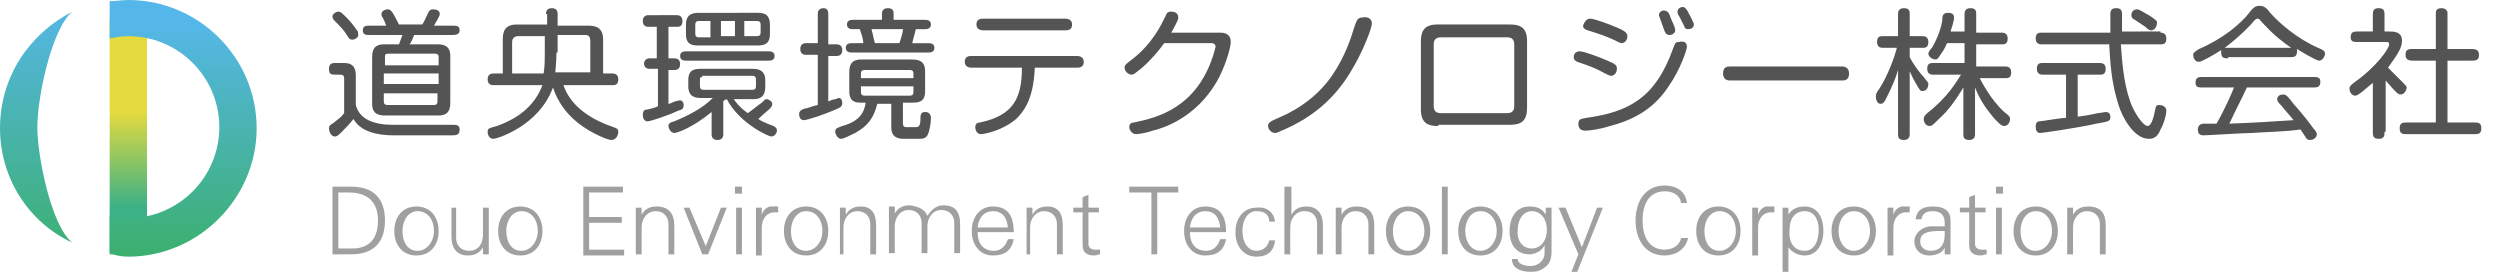 <?xml version="1.0" encoding="utf-8"?>
<!-- Generator: Adobe Illustrator 28.0.0, SVG Export Plug-In . SVG Version: 6.00 Build 0)  -->
<svg version="1.1" id="レイヤー_1" xmlns="http://www.w3.org/2000/svg" xmlns:xlink="http://www.w3.org/1999/xlink" x="0px"
	 y="0px" viewBox="0 0 214.3 23.3" style="enable-background:new 0 0 214.3 23.3;" xml:space="preserve">
<style type="text/css">
	.st0{fill:#545454;}
	.st1{fill:url(#SVGID_1_);}
	.st2{fill:url(#SVGID_00000109005946265522511770000013697986653948097430_);}
	.st3{fill:url(#SVGID_00000000920725250842647650000010680840537178585228_);}
	.st4{fill:#A1A0A1;}
</style>
<g>
	<g>
		<path class="st0" d="M33.7,11.6c-1.3,0-2.8-0.3-3.4-1.4c-0.3,0.4-0.7,0.8-1,1.1c-0.3,0.3-0.4,0.4-0.6,0.4c-0.3,0-0.5-0.4-0.5-0.7
			c0-0.2,0.1-0.3,0.3-0.4c0.5-0.4,0.7-0.5,1-0.9v-3c0-0.2-0.1-0.3-0.3-0.3h-0.4c-0.4,0-0.6,0-0.6-0.5c0-0.4,0.2-0.5,0.5-0.5h0.8
			c0.9,0,1,0.6,1,1.1V9c0.3,1.2,1.5,1.7,3.2,1.7h5.1c0.3,0,0.6,0,0.6,0.4c0,0.5-0.3,0.5-0.7,0.5H33.7z M30.2,3.4
			c-0.2,0-0.3-0.1-0.4-0.3c-0.3-0.5-0.7-0.9-1.1-1.3c-0.1-0.1-0.2-0.2-0.2-0.4C28.5,1.2,28.8,1,29,1c0.2,0,0.3,0.1,0.8,0.6
			c0.2,0.2,0.6,0.7,0.8,1c0.1,0.1,0.1,0.2,0.1,0.3C30.8,3.2,30.4,3.4,30.2,3.4z M31.7,3c-0.3,0-0.6,0-0.6-0.4s0.3-0.4,0.6-0.4h1.4
			C33,1.9,33,1.9,32.8,1.5c-0.1-0.1-0.1-0.2-0.1-0.3c0-0.3,0.4-0.4,0.5-0.4c0.3,0,0.4,0.1,1,1.3h2c0.2-0.3,0.3-0.6,0.5-1
			c0.1-0.2,0.2-0.3,0.4-0.3c0.3,0,0.6,0.1,0.6,0.4c0,0.2-0.4,0.8-0.5,1h1.6c0.3,0,0.6,0,0.6,0.4S39,3,38.7,3h-3.2
			c-0.1,0.2-0.2,0.6-0.4,0.8h2.4c0.5,0,1.1,0.1,1.1,1v4c0,0.5-0.1,1.1-1,1.1H33c-0.5,0-1.1-0.1-1.1-1v-4c0-0.5,0.1-1.1,1-1.1h1.3
			c0.1-0.3,0.2-0.5,0.3-0.8H31.7z M37.6,5.6V4.9c0-0.2-0.1-0.3-0.3-0.3h-4c-0.3,0-0.3,0.1-0.3,0.3v0.7H37.6z M37.6,6.3h-4.7v0.9h4.7
			V6.3z M32.9,8v0.7C32.9,8.9,33,9,33.2,9h4c0.2,0,0.3-0.1,0.3-0.3V8H32.9z"/>
		<path class="st0" d="M46.8,1.2c0-0.1,0-0.5,0.5-0.5s0.5,0.4,0.5,0.5v1h2.6c0.6,0,1.3,0.1,1.3,1.2v2.9h0.8c0.1,0,0.5,0,0.5,0.5
			s-0.3,0.5-0.5,0.5h-4.2c0.5,1.5,1.9,2.8,4.3,3.6c0.2,0.1,0.4,0.1,0.4,0.4c0,0.3-0.2,0.7-0.6,0.7c-0.3,0-1.8-0.6-2.9-1.5
			c-1-0.8-1.7-1.8-2.1-3c-1.2,3.3-4.8,4.4-5.1,4.4c-0.4,0-0.5-0.4-0.5-0.6c0-0.3,0.1-0.3,0.8-0.5c0.8-0.3,3-1.1,3.9-3.5h-4.2
			c-0.1,0-0.5,0-0.5-0.5s0.4-0.5,0.5-0.5h0.8V3.4c0-0.6,0.1-1.3,1.2-1.3h2.6V1.2z M46.8,3.1h-2.4c-0.3,0-0.5,0.2-0.5,0.5v2.7h2.7
			c0.1-0.6,0.1-1.3,0.1-1.7V3.1z M47.7,4.5c0,0.9-0.1,1.5-0.1,1.7h3V3.5c0-0.3-0.1-0.5-0.4-0.5h-2.4V4.5z"/>
		<path class="st0" d="M56.3,5.9h-0.6c-0.1,0-0.5,0-0.5-0.5C55.3,5,55.6,5,55.7,5h0.6V2.3h-0.7c-0.1,0-0.5,0-0.5-0.5
			c0-0.5,0.4-0.5,0.5-0.5H58c0.1,0,0.5,0,0.5,0.5c0,0.5-0.3,0.5-0.5,0.5h-0.7V5h0.5c0.1,0,0.5,0,0.5,0.5c0,0.5-0.4,0.5-0.5,0.5h-0.5
			v2.9c0.1,0,0.1,0,0.3-0.1c0.2-0.1,0.6-0.2,0.7-0.2c0.1,0,0.3,0.1,0.3,0.4c0,0.3-0.1,0.4-0.5,0.5c-0.6,0.3-2.3,0.9-2.6,0.9
			c-0.3,0-0.4-0.3-0.4-0.6c0-0.2,0.1-0.4,0.3-0.4c0.1,0,0.9-0.2,1-0.3V5.9z M62,11.5c0,0.1,0,0.5-0.5,0.5S61,11.6,61,11.5V9.6
			c-1.7,1.4-3,1.8-3.2,1.8c-0.3,0-0.5-0.4-0.5-0.6c0-0.2,0.1-0.3,0.5-0.4c1.2-0.5,2.4-1.1,3.3-2h-1c-0.5,0-1.1-0.1-1.1-1V6.9
			c0-0.5,0.1-1,1-1h4.5c0.5,0,1.1,0.1,1.1,1v0.5c0,0.5-0.1,1.1-1,1.1h-1.7c0.2,0.3,0.5,0.7,1.2,1.2c0.3-0.2,0.9-0.7,1.2-0.9
			c0.2-0.2,0.3-0.3,0.4-0.3c0.2,0,0.5,0.2,0.5,0.4c0,0.2-0.1,0.3-0.3,0.5c-0.1,0.1-0.6,0.5-0.9,0.8c0.3,0.2,0.5,0.3,1.3,0.6
			c0.2,0.1,0.3,0.2,0.3,0.4c0,0.2-0.2,0.5-0.5,0.5c-0.2,0-2.7-1.1-3.8-3.2C62,8.6,62,8.7,62,8.7V11.5z M58.8,5.2
			c-0.1,0-0.5,0-0.5-0.4c0-0.4,0.4-0.4,0.5-0.4h7.1c0.1,0,0.5,0,0.5,0.4c0,0.4-0.4,0.4-0.5,0.4H58.8z M58.8,2.1c0-0.9,0.6-1,1.1-1
			H65c0.8,0,1,0.4,1,1.1v0.7c0,0.9-0.5,1-1.1,1h-5.1c-0.9,0-1-0.5-1-1V2.1z M60.9,3.1V1.8h-1c-0.2,0-0.3,0.1-0.3,0.3v0.8
			c0,0.2,0.1,0.3,0.3,0.3H60.9z M60.2,6.6C60,6.6,60,6.7,60,6.8v0.6c0,0.2,0.1,0.3,0.3,0.3h4.2c0.2,0,0.3-0.1,0.3-0.3V6.8
			c0-0.2-0.1-0.3-0.3-0.3H60.2z M63,1.8h-1.2v1.3H63V1.8z M64.9,3.1c0.2,0,0.3-0.1,0.3-0.3V2.1c0-0.2-0.1-0.3-0.3-0.3h-1.1v1.3H64.9
			z"/>
		<path class="st0" d="M71,8.7c0,0,0.4-0.2,0.6-0.2c0.1,0,0.2-0.1,0.3-0.1c0.2,0,0.3,0.2,0.3,0.4c0,0.3-0.1,0.4-0.6,0.6
			c-0.9,0.4-2.4,0.9-2.7,0.9c-0.3,0-0.4-0.3-0.4-0.5c0-0.3,0.2-0.4,0.5-0.5c0.2,0,0.6-0.2,1.1-0.3V4.7h-1c-0.1,0-0.5,0-0.5-0.5
			c0-0.5,0.4-0.5,0.5-0.5h1V1.2c0-0.1,0-0.5,0.5-0.5C71,0.7,71,1.1,71,1.2v2.6h0.7c0.1,0,0.5,0,0.5,0.5c0,0.5-0.4,0.5-0.5,0.5H71
			V8.7z M77.4,10.6c0,0.2,0.1,0.3,0.3,0.3h0.7c0.3,0,0.5,0,0.5-0.7c0-0.3,0-0.6,0.4-0.6s0.5,0.3,0.5,0.5c0,0.4-0.1,1.1-0.3,1.5
			c-0.2,0.3-0.4,0.3-0.9,0.3h-1.1c-0.5,0-1.1-0.1-1.1-1V8.9h-1.2c-0.3,1.2-0.8,1.9-1.9,2.5c-0.4,0.2-1,0.5-1.2,0.5
			c-0.3,0-0.5-0.4-0.5-0.6c0-0.3,0.1-0.3,0.6-0.5c1.5-0.4,1.9-1.2,2-2h-0.3c-0.5,0-1.1,0-1.1-1V6.2c0-0.5,0.1-1.1,1-1.1h4.4
			c0.5,0,1.1,0.1,1.1,1v1.7c0,0.5-0.1,1-1,1h-0.9V10.6z M75.6,1.2c0-0.1,0-0.5,0.5-0.5c0.5,0,0.5,0.3,0.5,0.5v0.5h2.7
			c0.1,0,0.5,0,0.5,0.4c0,0.4-0.4,0.4-0.5,0.4h-0.8c-0.1,0.5-0.2,0.7-0.3,1.2h1.4c0.1,0,0.5,0,0.5,0.4c0,0.4-0.4,0.4-0.5,0.4h-6.6
			c-0.1,0-0.5,0-0.5-0.4c0-0.4,0.4-0.4,0.5-0.4H74c0-0.4-0.2-0.9-0.3-1.2h-0.6c-0.1,0-0.5,0-0.5-0.4c0-0.4,0.4-0.4,0.5-0.4h2.5V1.2z
			 M73.8,6.7h4.5V6.3c0-0.2-0.1-0.3-0.3-0.3h-3.9c-0.2,0-0.3,0.1-0.3,0.3V6.7z M73.8,7.9c0,0.2,0.1,0.3,0.3,0.3H78
			c0.2,0,0.3-0.1,0.3-0.3V7.4h-4.5V7.9z M77.1,3.7c0.1-0.3,0.3-0.9,0.3-1.2h-2.7c0.1,0.3,0.2,0.9,0.3,1.2H77.1z"/>
		<path class="st0" d="M83.3,5.8c-0.1,0-0.6,0-0.6-0.5c0-0.5,0.4-0.5,0.6-0.5h9c0.1,0,0.6,0,0.6,0.5c0,0.5-0.4,0.5-0.6,0.5h-3.6
			c-0.1,2.9-1.1,3.9-1.6,4.4c-1.3,1.1-2.9,1.3-3,1.3c-0.4,0-0.5-0.4-0.5-0.6c0-0.3,0.2-0.4,0.4-0.4c2.8-0.6,3.6-2,3.6-4.7H83.3z
			 M91.3,1.6c0.1,0,0.6,0,0.6,0.5c0,0.5-0.4,0.5-0.6,0.5h-7c-0.1,0-0.6,0-0.6-0.5s0.4-0.5,0.6-0.5H91.3z"/>
		<path class="st0" d="M104.6,2.8c0.2,0,0.9,0,0.9,0.8c0,0.5-0.5,2.2-1.2,3.4c-1.8,3.1-4.6,4-5.5,4.2c-0.2,0.1-1.1,0.3-1.4,0.3
			c-0.4,0-0.6-0.4-0.6-0.6c0-0.3,0.2-0.4,0.4-0.4c1.9-0.4,5.5-1.2,6.9-6.1c0-0.1,0.1-0.3,0.1-0.4c0-0.2-0.2-0.3-0.3-0.3h-4.1
			c-1.1,1.5-2.1,2.3-2.4,2.5c-0.2,0.2-0.4,0.2-0.4,0.2c-0.3,0-0.6-0.3-0.6-0.6c0-0.2,0.1-0.3,0.5-0.6c1.9-1.4,2.7-3.2,3-3.8
			C100,1.2,100,1,100.4,1c0.1,0,0.6,0,0.6,0.5c0,0.3-0.4,0.9-0.6,1.3H104.6z"/>
		<path class="st0" d="M117.6,2c0,0.4-0.7,2.2-1.5,3.6c-1,1.8-2.6,4-6,5.5c-0.3,0.1-0.6,0.3-0.8,0.3c-0.3,0-0.6-0.3-0.6-0.6
			c0-0.3,0.2-0.4,0.9-0.7c1.9-0.8,3.6-2.1,4.7-3.8c1-1.5,1.5-3,1.8-4c0.2-0.6,0.3-0.8,0.7-0.8C117.2,1.4,117.6,1.6,117.6,2z"/>
		<path class="st0" d="M123.3,10.8c-0.7,0-1.5-0.1-1.5-1.4V3.6c0-0.7,0.1-1.5,1.4-1.5h6.2c0.7,0,1.5,0.1,1.5,1.4v5.7
			c0,1.1-0.4,1.5-1.5,1.5H123.3z M122.9,9.1c0,0.4,0.2,0.6,0.6,0.6h5.7c0.4,0,0.6-0.2,0.6-0.6V3.8c0-0.4-0.2-0.6-0.6-0.6h-5.7
			c-0.4,0-0.6,0.2-0.6,0.6V9.1z"/>
		<path class="st0" d="M135.4,4.4c0.4,0,1.7,0.5,2.4,0.8c0.7,0.3,0.8,0.4,0.8,0.7c0,0.3-0.2,0.6-0.5,0.6c-0.1,0-0.3-0.1-0.5-0.2
			c-0.9-0.5-1.5-0.7-2.4-1c-0.2-0.1-0.3-0.2-0.3-0.4C134.9,4.6,135.1,4.4,135.4,4.4z M144.6,4c0,0.3-0.6,2-1.5,3.3
			c-0.9,1.4-2.3,2.8-5.1,3.5c-0.9,0.3-1.8,0.4-2.1,0.4c-0.5,0-0.6-0.3-0.6-0.6c0-0.4,0.2-0.4,0.7-0.5c3.6-0.5,5.9-1.7,7.4-5.9
			c0.2-0.5,0.2-0.6,0.5-0.6C144.3,3.5,144.6,3.6,144.6,4z M136.3,1.6c0.4,0,1.7,0.5,2.4,0.8c0.7,0.3,0.8,0.5,0.8,0.7
			c0,0.3-0.2,0.6-0.5,0.6c-0.1,0-0.3-0.1-0.7-0.3s-1.2-0.5-2.2-0.8c-0.3-0.1-0.4-0.2-0.4-0.4C135.8,1.9,136,1.6,136.3,1.6z
			 M143.2,1.5c0.1,0.3,0.4,0.8,0.4,1.1c0,0.2-0.2,0.4-0.5,0.4c-0.2,0-0.3-0.1-0.4-0.3c-0.2-0.5-0.2-0.6-0.4-1.1
			c0-0.1-0.1-0.2-0.1-0.3c0-0.2,0.2-0.4,0.4-0.4C143,0.9,143.1,1.2,143.2,1.5z M144.9,1.4c0.2,0.4,0.3,0.6,0.3,0.7
			c0,0.3-0.3,0.4-0.5,0.4c-0.2,0-0.3-0.1-0.3-0.2c-0.1-0.2-0.3-0.6-0.4-0.8c-0.2-0.3-0.2-0.4-0.2-0.5c0-0.3,0.3-0.4,0.4-0.4
			C144.4,0.6,144.5,0.6,144.9,1.4z"/>
		<path class="st0" d="M157.9,5.7c0.1,0,0.6,0,0.6,0.6s-0.4,0.6-0.6,0.6h-9.6c-0.1,0-0.6,0-0.6-0.6s0.4-0.6,0.6-0.6H157.9z"/>
		<path class="st0" d="M163.7,11.5c0,0.1,0,0.5-0.5,0.5c-0.5,0-0.5-0.3-0.5-0.5V6c-0.2,0.7-0.5,1.4-0.9,2.2
			c-0.2,0.4-0.3,0.7-0.6,0.7c-0.3,0-0.4-0.4-0.4-0.6c0-0.2,0-0.3,0.3-0.7c0.4-0.6,1.1-2,1.5-3.5h-1.2c-0.1,0-0.5,0-0.5-0.5
			c0-0.5,0.3-0.5,0.5-0.5h1.3V1.2c0-0.1,0-0.5,0.5-0.5c0.5,0,0.5,0.3,0.5,0.5v1.9h1.1c0.1,0,0.5,0,0.5,0.5c0,0.5-0.3,0.5-0.5,0.5
			h-1.1v0.8c0.3,0.6,0.9,1.4,1.2,1.7c0.4,0.5,0.4,0.5,0.4,0.6c0,0.2-0.1,0.6-0.5,0.6c-0.2,0-0.2,0-0.6-0.7c-0.3-0.5-0.4-0.8-0.5-1
			V11.5z M169.6,6.5c0.2,0.4,1,2,2.2,3.1c0.4,0.3,0.5,0.4,0.5,0.6c0,0.3-0.2,0.6-0.5,0.6c-0.3,0-0.6-0.4-0.9-0.7
			c-0.4-0.5-1.1-1.3-1.6-2.6v4c0,0.1,0,0.5-0.5,0.5s-0.5-0.3-0.5-0.5v-4c-0.6,1-1.3,2-2.1,2.7c-0.5,0.5-0.6,0.6-0.8,0.6
			c-0.3,0-0.5-0.3-0.5-0.6c0-0.2,0.1-0.3,0.3-0.5c1.8-1.4,2.5-2.7,2.9-3.3h-2.4c-0.1,0-0.5,0-0.5-0.5c0-0.5,0.3-0.5,0.5-0.5h2.7V3.7
			h-1.5c-0.1,0.2-0.2,0.5-0.5,0.9c-0.2,0.3-0.3,0.5-0.5,0.5c-0.2,0-0.6-0.2-0.6-0.5c0-0.1,0.1-0.3,0.3-0.5c0.5-0.8,0.9-2,0.9-2.5
			c0-0.3,0.1-0.5,0.5-0.5c0.3,0,0.5,0.1,0.5,0.4c0,0.3-0.2,0.9-0.3,1.2h1.2V1.2c0-0.1,0-0.5,0.5-0.5s0.5,0.3,0.5,0.5v1.6h2.2
			c0.1,0,0.5,0,0.5,0.5c0,0.5-0.3,0.5-0.5,0.5h-2.2v1.9h2.5c0.1,0,0.5,0,0.5,0.5c0,0.5-0.3,0.5-0.5,0.5H169.6z"/>
		<path class="st0" d="M185.2,2.8c0.1,0,0.5,0,0.5,0.5s-0.3,0.5-0.5,0.5h-3.4c0.1,1.3,0.2,3.2,0.8,4.9c0.3,0.9,1.1,2.1,1.5,2.1
			c0.3,0,0.5-0.7,0.6-1.2c0.1-0.5,0.1-0.6,0.4-0.6c0.2,0,0.6,0.1,0.6,0.5c0,0.3-0.2,1.1-0.5,1.6c-0.3,0.8-0.8,0.8-1,0.8
			c-1.3,0-2.3-1.9-2.6-2.9c-0.6-1.9-0.7-3.4-0.8-5.2H175c-0.1,0-0.5,0-0.5-0.5s0.3-0.5,0.5-0.5h5.9c0-0.1,0-1.2,0-1.6
			c0-0.3,0.1-0.5,0.5-0.5c0.4,0,0.5,0.2,0.5,0.5c0,0.2,0,1.2,0,1.5H185.2z M177.1,6.4h-2c-0.1,0-0.5,0-0.5-0.5s0.3-0.5,0.5-0.5h4.9
			c0.1,0,0.5,0,0.5,0.5s-0.3,0.5-0.5,0.5h-1.9V10c0.8-0.1,1.3-0.2,1.7-0.3c0.2,0,0.6-0.1,0.7-0.1c0.2,0,0.4,0.1,0.4,0.4
			c0,0.4-0.1,0.4-1.2,0.6c-1.8,0.4-4.7,0.8-4.8,0.8c-0.3,0-0.4-0.2-0.4-0.6c0-0.2,0.1-0.4,0.3-0.4c0.2,0,1.9-0.3,2.3-0.3V6.4z
			 M184.4,2.6c-0.1,0-0.2,0-0.5-0.3c-0.3-0.2-0.6-0.4-0.9-0.6c-0.2-0.1-0.3-0.2-0.3-0.4c0-0.3,0.2-0.5,0.5-0.5c0.2,0,0.6,0.3,1,0.5
			c0.6,0.4,0.7,0.5,0.7,0.6C184.9,2.4,184.6,2.6,184.4,2.6z"/>
		<path class="st0" d="M191,5c-0.3,0-0.6,0-0.6-0.5c0-0.1,0-0.1,0-0.2c-0.8,0.5-1.7,1-1.9,1c-0.4,0-0.5-0.4-0.5-0.6
			c0-0.2,0.2-0.3,0.5-0.5c2.1-0.9,3.6-2.2,4.3-3.1c0.3-0.4,0.5-0.6,0.9-0.6s0.6,0.2,0.9,0.6c0.8,0.9,2.3,2.2,4.1,3
			c0.5,0.2,0.6,0.3,0.6,0.5s-0.2,0.6-0.5,0.6c-0.3,0-1.9-1-1.9-1c0,0.1,0,0.1,0,0.2c0,0.5-0.3,0.5-0.6,0.5H191z M188.8,7.5
			c-0.3,0-0.6,0-0.6-0.4c0-0.5,0.3-0.5,0.6-0.5h9.5c0.3,0,0.6,0,0.6,0.4c0,0.5-0.3,0.5-0.6,0.5h-5.7c-0.5,1.1-0.9,1.8-1.5,3.1
			c2.7-0.1,3.8-0.2,5.5-0.3c-0.3-0.4-0.7-0.8-1-1.2c-0.4-0.4-0.4-0.5-0.4-0.6c0-0.3,0.3-0.4,0.5-0.4c0.2,0,0.3,0,0.9,0.8
			c0.7,0.8,1.2,1.4,1.7,2.1c0.2,0.2,0.3,0.4,0.3,0.5c0,0.3-0.3,0.5-0.6,0.5c-0.2,0-0.3-0.1-0.4-0.3c-0.2-0.3-0.2-0.3-0.4-0.6
			c-1.4,0.2-2.8,0.2-4.2,0.3c-0.7,0-3.7,0.2-4.1,0.2c-0.3,0-0.5-0.1-0.5-0.5c0-0.3,0.2-0.5,0.5-0.5h1.1c0.7-1.2,1.3-2.6,1.5-3.1
			H188.8z M196.4,4.1c-1.6-1.1-2.3-2-2.6-2.3c-0.1-0.1-0.1-0.2-0.3-0.2c-0.1,0-0.2,0.1-0.3,0.2c-0.3,0.4-1.3,1.4-2.5,2.3H196.4z"/>
		<path class="st0" d="M204.4,11.3c0,0.3,0,0.6-0.5,0.6c-0.5,0-0.5-0.3-0.5-0.6V7.1c-0.4,0.3-1.2,1.1-1.5,1.1
			c-0.3,0-0.5-0.3-0.5-0.6c0-0.2,0.1-0.3,0.5-0.6c1.7-1.2,2.9-2.8,2.9-3.2c0-0.2-0.1-0.2-0.3-0.2h-2.4c-0.3,0-0.6,0-0.6-0.4
			c0-0.5,0.3-0.5,0.6-0.5h1.3V1.3c0-0.3,0-0.6,0.5-0.6c0.5,0,0.5,0.3,0.5,0.6v1.4h0.4c0.4,0,1.1,0,1.1,0.8c0,0.6-0.4,1.2-1.2,2.3
			c0.7,0.7,1,1,1.3,1.3c0.2,0.2,0.3,0.3,0.3,0.4c0,0.2-0.2,0.6-0.5,0.6c-0.1,0-0.2,0-0.5-0.3c-0.3-0.3-0.7-0.8-0.8-0.9V11.3z
			 M211.8,4.2c0.3,0,0.7,0,0.7,0.5c0,0.5-0.3,0.5-0.7,0.5h-2v5.3h2.3c0.3,0,0.6,0,0.6,0.5c0,0.5-0.3,0.5-0.6,0.5h-5.8
			c-0.3,0-0.6,0-0.6-0.5c0-0.5,0.3-0.5,0.6-0.5h2.5V5.2h-1.9c-0.3,0-0.7,0-0.7-0.5c0-0.5,0.3-0.5,0.7-0.5h1.9V1.1
			c0-0.3,0.2-0.4,0.5-0.4c0.3,0,0.5,0.2,0.5,0.4v3.1H211.8z"/>
	</g>
	<g>
		<linearGradient id="SVGID_1_" gradientUnits="userSpaceOnUse" x1="10.982" y1="1.305" x2="10.982" y2="21.926">
			<stop  offset="0.4" style="stop-color:#E5DA3E"/>
			<stop  offset="0.8" style="stop-color:#3AB187"/>
		</linearGradient>
		<rect x="9.4" y="1.6" class="st1" width="3.2" height="20.2"/>
		
			<linearGradient id="SVGID_00000094579571613108151220000014734275862596994966_" gradientUnits="userSpaceOnUse" x1="3.095" y1="4.118165e-02" x2="3.095" y2="22.072">
			<stop  offset="0" style="stop-color:#55B7E9"/>
			<stop  offset="1" style="stop-color:#3BB06F"/>
		</linearGradient>
		<path style="fill:url(#SVGID_00000094579571613108151220000014734275862596994966_);" d="M6.2,20.8c-1.8-1.4-3-7.4-3-9.9
			c0-2.5,1.2-8.4,3-9.9l0,0C2.5,2.9,0,6.6,0,11C0,15.3,2.5,19.1,6.2,20.8L6.2,20.8z"/>
		
			<linearGradient id="SVGID_00000100340299671954466850000017079800894140723879_" gradientUnits="userSpaceOnUse" x1="15.675" y1="1.819" x2="15.675" y2="21.804">
			<stop  offset="0" style="stop-color:#55B7E9"/>
			<stop  offset="1" style="stop-color:#3BB06F"/>
		</linearGradient>
		<path style="fill:url(#SVGID_00000100340299671954466850000017079800894140723879_);" d="M11,0c-0.5,0-1.1,0.1-1.6,0.1v3.2
			c0.5-0.1,1-0.2,1.6-0.2c4.3,0,7.8,3.5,7.8,7.8c0,4.3-3.5,7.8-7.8,7.8c-0.5,0-1.1-0.1-1.6-0.2v3.2C9.9,21.9,10.4,22,11,22
			C17,22,22,17,22,11C22,4.9,17,0,11,0z"/>
	</g>
	<g>
		<g>
			<path class="st4" d="M30.1,16c1.9,0,2.9,1,2.9,2.9c0,2-1.1,2.9-2.9,2.9h-1.6V16H30.1z M29,16.5v4.8h1.2c1.5,0,2.2-0.9,2.2-2.4
				c0-1.5-0.8-2.4-2.5-2.4H29z"/>
			<path class="st4" d="M37.6,19.8c0,1.2-0.7,2.1-1.9,2.1s-1.9-0.9-1.9-2.1c0-1.2,0.7-2.1,1.9-2.1S37.6,18.6,37.6,19.8z M35.8,21.5
				c0.8,0,1.4-0.8,1.4-1.7c0-0.9-0.5-1.7-1.4-1.7c-0.8,0-1.3,0.8-1.3,1.7S34.9,21.5,35.8,21.5z"/>
			<path class="st4" d="M38.6,17.8h0.5v2.6c0,0.6,0.4,1.1,1.1,1.1c0.8,0,1.2-0.6,1.2-1.4v-2.3h0.5v3.2c0,0.1,0,0.2,0,0.2l0,0.6h-0.5
				l0-0.6l0,0c-0.3,0.5-0.7,0.7-1.3,0.7c-0.9,0-1.4-0.6-1.4-1.6V17.8z"/>
			<path class="st4" d="M46.5,19.8c0,1.2-0.7,2.1-1.9,2.1s-1.9-0.9-1.9-2.1c0-1.2,0.7-2.1,1.9-2.1S46.5,18.6,46.5,19.8z M44.7,21.5
				c0.8,0,1.4-0.8,1.4-1.7c0-0.9-0.5-1.7-1.4-1.7c-0.8,0-1.3,0.8-1.3,1.7S43.8,21.5,44.7,21.5z"/>
			<path class="st4" d="M53.4,16v0.5h-2.9v2.1h2.8v0.5h-2.8v2.3h3v0.5h-3.5V16H53.4z"/>
			<path class="st4" d="M57.8,19.3v2.5h-0.5v-2.6c0-0.6-0.4-1.1-1.1-1.1c-0.7,0-1.2,0.6-1.2,1.4v2.3h-0.5v-3.2c0-0.2,0-0.3,0-0.8
				h0.5l0,0.6l0,0c0.3-0.5,0.7-0.7,1.3-0.7C57.3,17.7,57.8,18.3,57.8,19.3z"/>
			<path class="st4" d="M59.1,17.8l1.4,3.3l1.3-3.3h0.5l-1.6,4h-0.5l-1.6-4H59.1z"/>
			<path class="st4" d="M63.6,16v0.6h-0.6V16H63.6z M63.1,17.8h0.5v4h-0.5V17.8z"/>
			<path class="st4" d="M66.7,17.7v0.5c-0.1,0-0.2,0-0.3,0c-0.7,0-1.1,0.6-1.1,1.3v2.4h-0.5v-3.3c0-0.3,0-0.4,0-0.8h0.5l0,0.6h0
				c0.1-0.3,0.3-0.6,0.7-0.7c0.1,0,0.2,0,0.4,0C66.5,17.7,66.6,17.7,66.7,17.7z"/>
			<path class="st4" d="M71,19.8c0,1.2-0.7,2.1-1.9,2.1s-1.9-0.9-1.9-2.1c0-1.2,0.7-2.1,1.9-2.1S71,18.6,71,19.8z M69.1,21.5
				c0.8,0,1.4-0.8,1.4-1.7c0-0.9-0.5-1.7-1.4-1.7c-0.8,0-1.3,0.8-1.3,1.7S68.2,21.5,69.1,21.5z"/>
			<path class="st4" d="M75.1,19.3v2.5h-0.5v-2.6c0-0.6-0.4-1.1-1.1-1.1c-0.7,0-1.2,0.6-1.2,1.4v2.3H72v-3.2c0-0.2,0-0.3,0-0.8h0.5
				l0,0.6l0,0c0.3-0.5,0.7-0.7,1.3-0.7C74.7,17.7,75.1,18.3,75.1,19.3z"/>
			<path class="st4" d="M79.5,18.5c0.4-0.6,0.8-0.9,1.4-0.9c1,0,1.4,0.6,1.4,1.6v2.5h-0.5v-2.6c0-0.6-0.4-1.1-1.1-1.1
				c-0.7,0-1.2,0.6-1.2,1.4v2.3h-0.5v-2.6c0-0.6-0.4-1.1-1.1-1.1c-0.7,0-1.2,0.6-1.2,1.4v2.3h-0.5v-3.2c0-0.2,0-0.4,0-0.8h0.5l0,0.6
				l0,0c0.3-0.5,0.7-0.7,1.3-0.7C78.8,17.7,79.3,18,79.5,18.5z"/>
			<path class="st4" d="M86.9,19.9h-3.1c0,1,0.5,1.6,1.4,1.6c0.6,0,1-0.4,1.2-1h0.5c-0.2,1-0.8,1.4-1.8,1.4c-1.1,0-1.8-0.9-1.8-2.1
				c0-1.2,0.7-2.1,1.8-2.1C86.3,17.7,86.9,18.4,86.9,19.9z M86.4,19.5c-0.1-0.9-0.5-1.4-1.3-1.4c-0.7,0-1.2,0.5-1.3,1.4H86.4z"/>
			<path class="st4" d="M91.1,19.3v2.5h-0.5v-2.6c0-0.6-0.4-1.1-1.1-1.1c-0.7,0-1.2,0.6-1.2,1.4v2.3H88v-3.2c0-0.2,0-0.3,0-0.8h0.5
				l0,0.6l0,0c0.3-0.5,0.7-0.7,1.3-0.7C90.7,17.7,91.1,18.3,91.1,19.3z"/>
			<path class="st4" d="M93.3,17.8h0.9v0.4h-0.9v2.7c0,0.3,0.2,0.5,0.6,0.5c0.1,0,0.3,0,0.4,0v0.4c-0.2,0-0.3,0.1-0.5,0.1
				c-0.7,0-1-0.3-1-0.9v-2.8H92v-0.4h0.8v-0.9l0.5-0.2V17.8z"/>
			<path class="st4" d="M101,16v0.5h-1.8l0,5.3h-0.5l0-5.3h-1.9V16H101z"/>
			<path class="st4" d="M105.1,19.9H102c0,1,0.5,1.6,1.4,1.6c0.6,0,1-0.4,1.2-1h0.5c-0.2,1-0.8,1.4-1.8,1.4c-1.1,0-1.8-0.9-1.8-2.1
				c0-1.2,0.7-2.1,1.8-2.1C104.5,17.7,105.1,18.4,105.1,19.9z M104.6,19.5c-0.1-0.9-0.5-1.4-1.3-1.4c-0.7,0-1.2,0.5-1.3,1.4H104.6z"
				/>
			<path class="st4" d="M109.3,19h-0.5c0-0.6-0.4-0.9-1.1-0.9c-0.7,0-1.2,0.7-1.2,1.7c0,1,0.5,1.7,1.2,1.7c0.6,0,1-0.4,1.1-0.9h0.5
				c-0.1,0.9-0.6,1.4-1.6,1.4c-1.1,0-1.8-0.9-1.8-2.1c0-1.2,0.7-2.1,1.8-2.1C108.6,17.7,109.2,18.2,109.3,19z"/>
			<path class="st4" d="M110.2,16h0.5v2.4h0c0.3-0.5,0.7-0.7,1.3-0.7c0.9,0,1.4,0.6,1.4,1.6v2.5h-0.5v-2.6c0-0.7-0.4-1.1-1.1-1.1
				c-0.7,0-1.2,0.6-1.2,1.4v2.3h-0.5V16z"/>
			<path class="st4" d="M117.8,19.3v2.5h-0.5v-2.6c0-0.6-0.4-1.1-1.1-1.1c-0.7,0-1.2,0.6-1.2,1.4v2.3h-0.5v-3.2c0-0.2,0-0.3,0-0.8
				h0.5l0,0.6l0,0c0.3-0.5,0.7-0.7,1.3-0.7C117.4,17.7,117.8,18.3,117.8,19.3z"/>
			<path class="st4" d="M122.6,19.8c0,1.2-0.7,2.1-1.9,2.1s-1.9-0.9-1.9-2.1c0-1.2,0.7-2.1,1.9-2.1S122.6,18.6,122.6,19.8z
				 M120.7,21.5c0.8,0,1.4-0.8,1.4-1.7c0-0.9-0.5-1.7-1.4-1.7c-0.8,0-1.3,0.8-1.3,1.7S119.8,21.5,120.7,21.5z"/>
			<path class="st4" d="M123.6,16h0.5v5.8h-0.5V16z"/>
			<path class="st4" d="M128.8,19.8c0,1.2-0.7,2.1-1.9,2.1S125,21,125,19.8c0-1.2,0.7-2.1,1.9-2.1S128.8,18.6,128.8,19.8z
				 M126.9,21.5c0.8,0,1.4-0.8,1.4-1.7c0-0.9-0.5-1.7-1.4-1.7c-0.8,0-1.3,0.8-1.3,1.7S126.1,21.5,126.9,21.5z"/>
			<path class="st4" d="M132.5,18.4L132.5,18.4l0-0.6h0.5c0,0.6,0,0.7,0,0.8v2.9c0,0.8-0.2,1.2-0.7,1.5c-0.3,0.2-0.5,0.3-1.1,0.3
				c-1,0-1.6-0.4-1.6-1.1h0.5c0,0.4,0.5,0.6,1.1,0.6c0.7,0,1.2-0.5,1.2-1.1V21h0c-0.2,0.5-0.8,0.8-1.3,0.8c-1.1,0-1.7-0.8-1.7-2
				c0-1.2,0.6-2.1,1.7-2.1C131.8,17.7,132.2,17.9,132.5,18.4z M131.3,21.3c0.8,0,1.3-0.7,1.3-1.6c0-0.9-0.5-1.6-1.3-1.6
				c-0.7,0-1.2,0.7-1.2,1.6C130,20.6,130.5,21.3,131.3,21.3z"/>
			<path class="st4" d="M134.2,17.8l1.4,3.4l1.3-3.4h0.5l-2.2,5.5h-0.5l0.6-1.5l-1.7-4H134.2z"/>
			<path class="st4" d="M144.1,17.4c-0.1-0.7-0.7-1-1.4-1c-1.4,0-1.9,1.2-1.9,2.5c0,1.3,0.5,2.5,1.9,2.5c0.7,0,1.3-0.4,1.4-1h0.6
				c-0.2,1-1.1,1.5-2,1.5c-1.7,0-2.5-1.4-2.5-3s0.8-3,2.5-3c1,0,1.8,0.5,1.9,1.5H144.1z"/>
			<path class="st4" d="M149.2,19.8c0,1.2-0.7,2.1-1.9,2.1s-1.9-0.9-1.9-2.1c0-1.2,0.7-2.1,1.9-2.1S149.2,18.6,149.2,19.8z
				 M147.4,21.5c0.8,0,1.4-0.8,1.4-1.7c0-0.9-0.5-1.7-1.4-1.7c-0.8,0-1.3,0.8-1.3,1.7S146.5,21.5,147.4,21.5z"/>
			<path class="st4" d="M152.1,17.7v0.5c-0.1,0-0.2,0-0.3,0c-0.7,0-1.1,0.6-1.1,1.3v2.4h-0.5v-3.3c0-0.3,0-0.4,0-0.8h0.5l0,0.6h0
				c0.1-0.3,0.3-0.6,0.7-0.7c0.1,0,0.2,0,0.4,0C151.9,17.7,152,17.7,152.1,17.7z"/>
			<path class="st4" d="M156.3,19.8c0,1.2-0.6,2.1-1.6,2.1c-0.6,0-1.1-0.3-1.4-0.7h0v2.2h-0.5v-4.8c0-0.3,0-0.4,0-0.8h0.5l0,0.6l0,0
				c0.3-0.5,0.8-0.7,1.4-0.7C155.7,17.7,156.3,18.5,156.3,19.8z M154.7,21.5c0.8,0,1.2-0.8,1.2-1.8c0-0.9-0.4-1.6-1.2-1.6
				c-0.8,0-1.3,0.6-1.3,1.6C153.3,20.8,153.8,21.5,154.7,21.5z"/>
			<path class="st4" d="M160.8,19.8c0,1.2-0.7,2.1-1.9,2.1s-1.9-0.9-1.9-2.1c0-1.2,0.7-2.1,1.9-2.1S160.8,18.6,160.8,19.8z
				 M158.9,21.5c0.8,0,1.4-0.8,1.4-1.7c0-0.9-0.5-1.7-1.4-1.7c-0.8,0-1.3,0.8-1.3,1.7S158.1,21.5,158.9,21.5z"/>
			<path class="st4" d="M163.7,17.7v0.5c-0.1,0-0.2,0-0.3,0c-0.7,0-1.1,0.6-1.1,1.3v2.4h-0.5v-3.3c0-0.3,0-0.4,0-0.8h0.5l0,0.6h0
				c0.1-0.3,0.3-0.6,0.7-0.7c0.1,0,0.2,0,0.4,0C163.4,17.7,163.5,17.7,163.7,17.7z"/>
			<path class="st4" d="M167.2,18.9v2.2c0,0.1,0,0.4,0,0.7h-0.5l0-0.6h0c-0.1,0.4-0.7,0.7-1.3,0.7c-0.8,0-1.3-0.5-1.3-1.2
				c0-0.7,0.6-1.2,1.3-1.3c0.3,0,0.5,0,0.9,0l0.4,0v-0.3c0-0.6-0.3-1-1-1c-0.6,0-0.9,0.2-1,0.7h-0.5c0.1-0.8,0.6-1.1,1.5-1.1
				C166.7,17.7,167.2,18.1,167.2,18.9z M165.5,21.5c0.7,0,1.2-0.4,1.2-1.4c0-0.1,0-0.2,0-0.3l-0.5,0c-1.2,0-1.6,0.3-1.6,0.9
				C164.6,21.2,165,21.5,165.5,21.5z"/>
			<path class="st4" d="M169.3,17.8h0.9v0.4h-0.9v2.7c0,0.3,0.2,0.5,0.6,0.5c0.1,0,0.3,0,0.4,0v0.4c-0.2,0-0.3,0.1-0.5,0.1
				c-0.7,0-1-0.3-1-0.9v-2.8H168v-0.4h0.8v-0.9l0.5-0.2V17.8z"/>
			<path class="st4" d="M171.7,16v0.6h-0.6V16H171.7z M171.1,17.8h0.5v4h-0.5V17.8z"/>
			<path class="st4" d="M176.4,19.8c0,1.2-0.7,2.1-1.9,2.1s-1.9-0.9-1.9-2.1c0-1.2,0.7-2.1,1.9-2.1S176.4,18.6,176.4,19.8z
				 M174.5,21.5c0.8,0,1.4-0.8,1.4-1.7c0-0.9-0.5-1.7-1.4-1.7c-0.8,0-1.3,0.8-1.3,1.7S173.6,21.5,174.5,21.5z"/>
			<path class="st4" d="M180.5,19.3v2.5H180v-2.6c0-0.6-0.4-1.1-1.1-1.1c-0.7,0-1.2,0.6-1.2,1.4v2.3h-0.5v-3.2c0-0.2,0-0.3,0-0.8
				h0.5l0,0.6l0,0c0.3-0.5,0.7-0.7,1.3-0.7C180.1,17.7,180.5,18.3,180.5,19.3z"/>
		</g>
	</g>
</g>
</svg>
